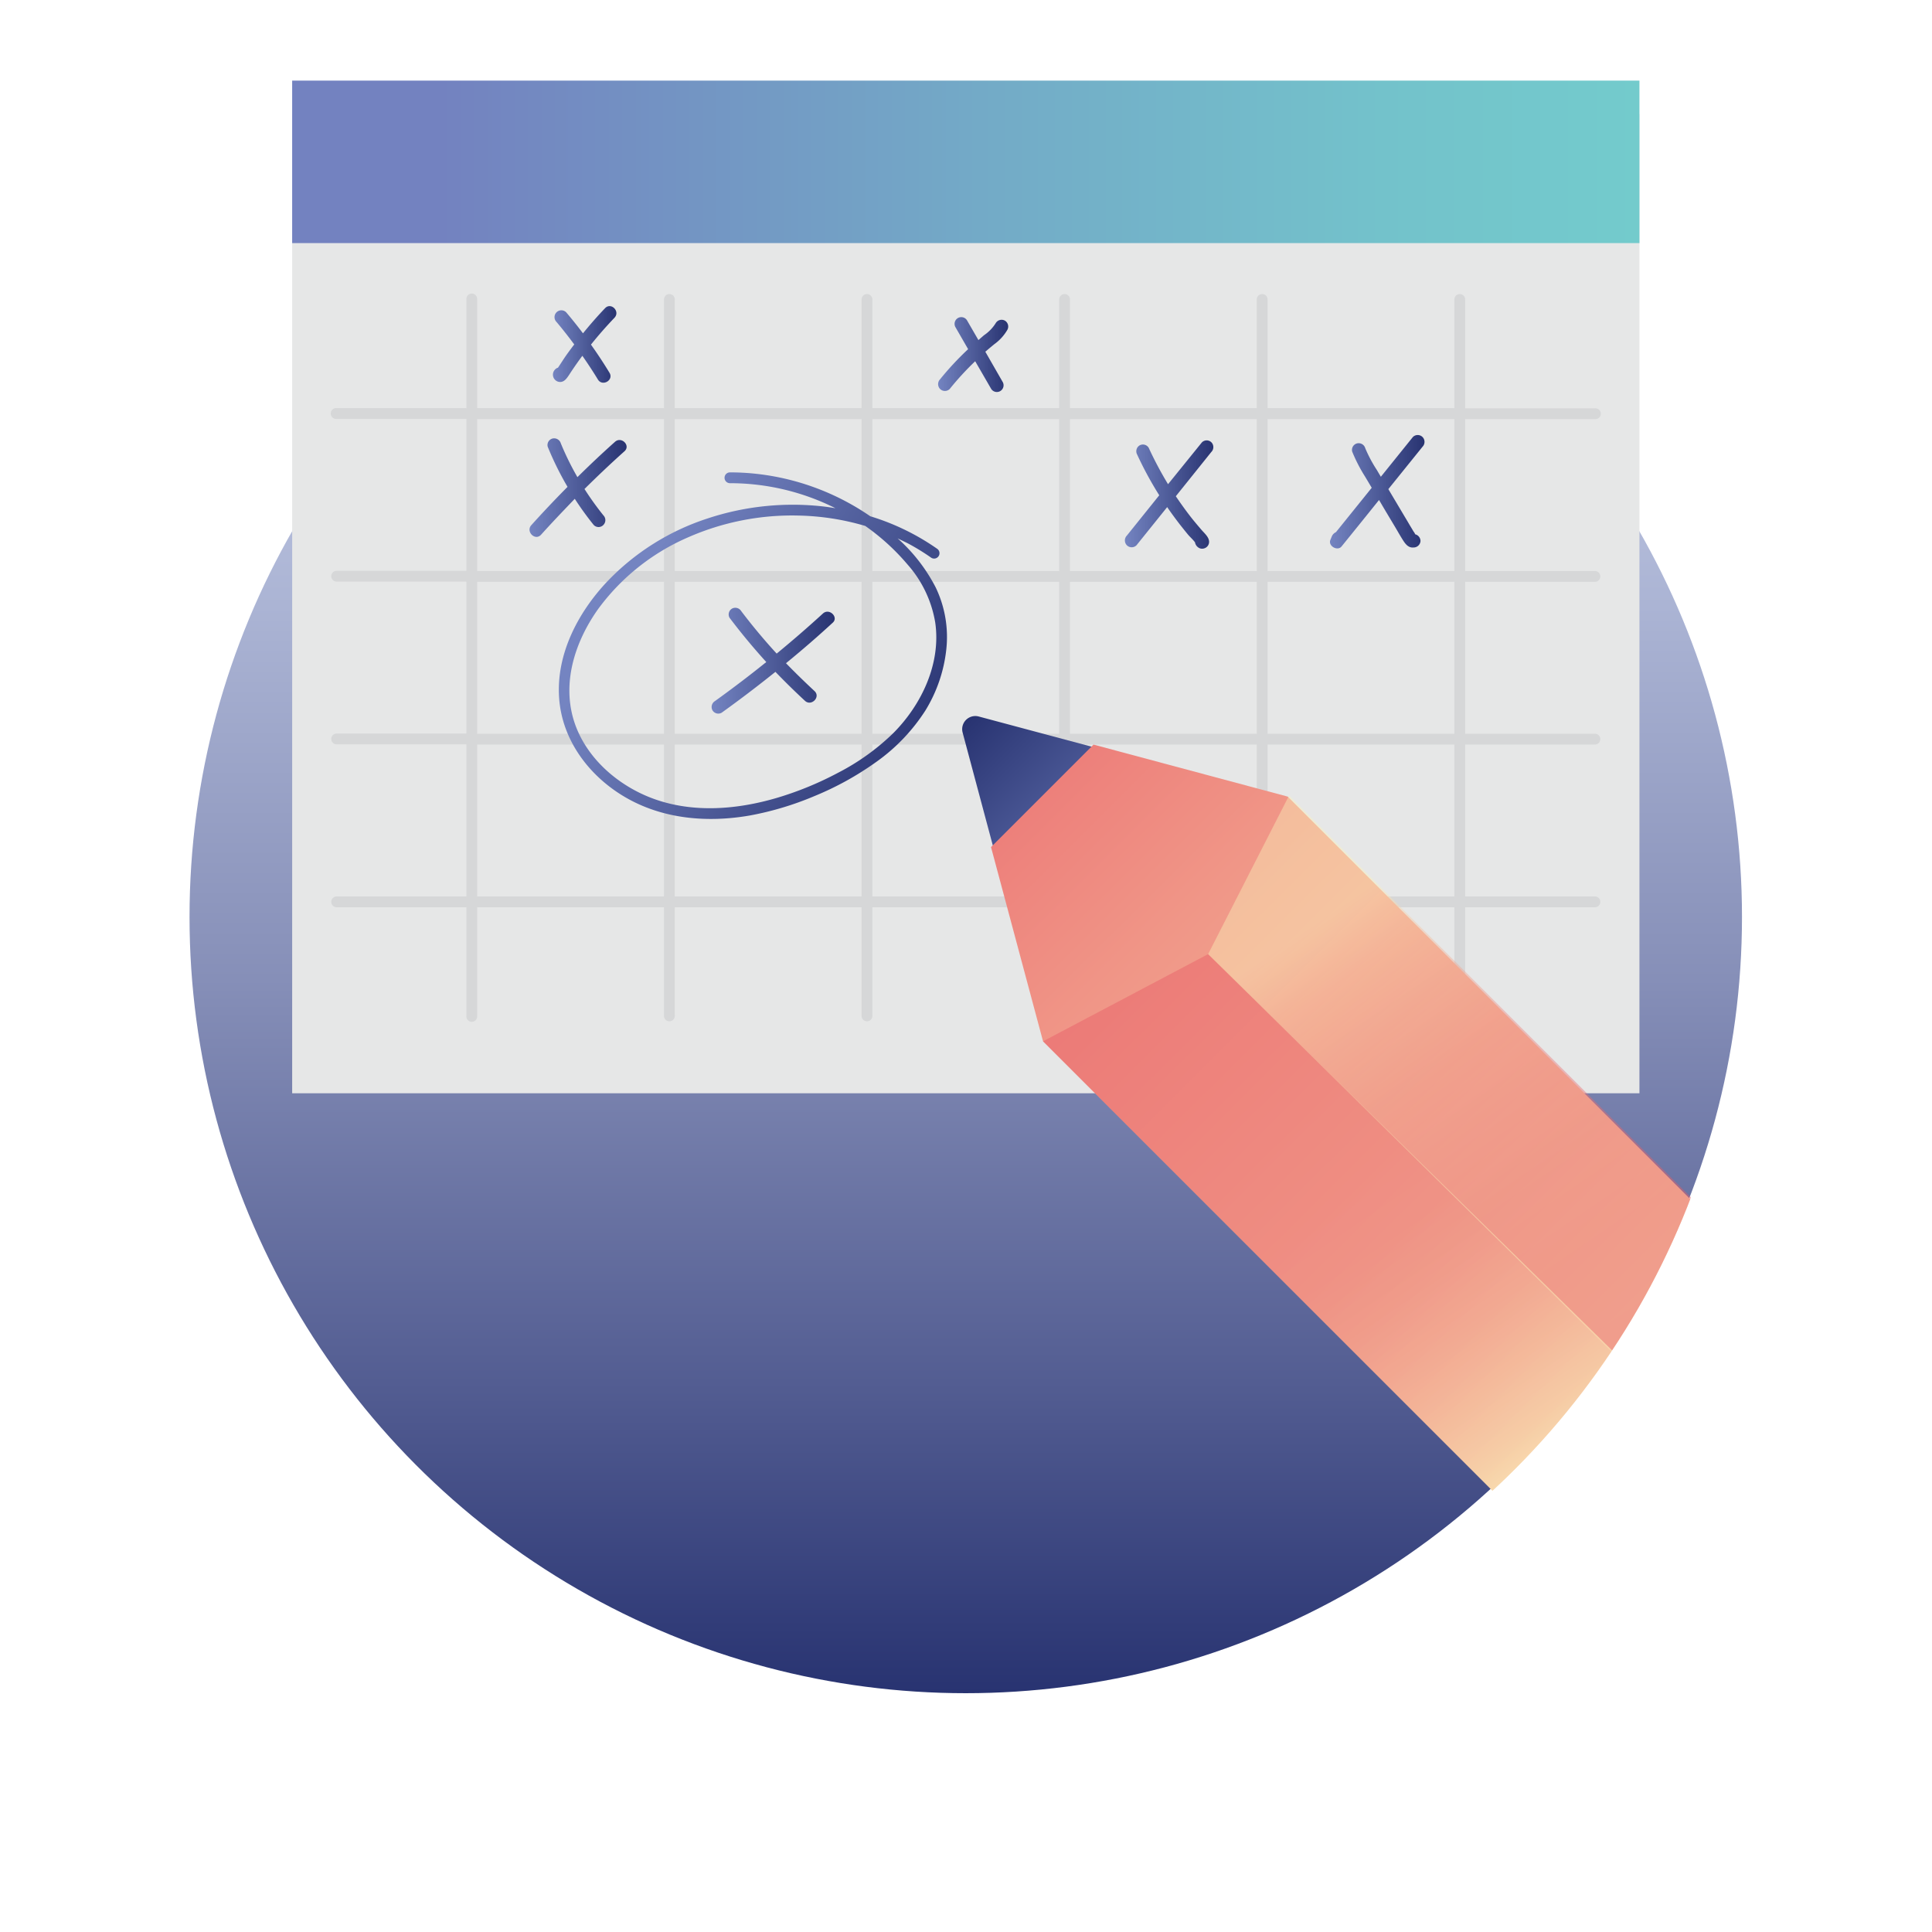 <?xml version="1.0" encoding="UTF-8"?> <svg xmlns="http://www.w3.org/2000/svg" xmlns:xlink="http://www.w3.org/1999/xlink" viewBox="0 0 400 400"><defs><style>.cls-1{fill:none;}.cls-2{isolation:isolate;}.cls-3{fill:url(#linear-gradient);}.cls-4{clip-path:url(#clip-path);}.cls-5{opacity:0.79;}.cls-6{mask:url(#mask);}.cls-7{fill:#23376e;}.cls-8{fill:#e6e7e7;}.cls-9{fill:url(#linear-gradient-2);}.cls-10{fill:#d2d3d4;opacity:0.8;mix-blend-mode:multiply;}.cls-11{fill:url(#linear-gradient-3);}.cls-12{clip-path:url(#clip-path-2);}.cls-13{fill:url(#linear-gradient-4);}.cls-14{fill:url(#linear-gradient-5);}.cls-15,.cls-16{opacity:0.43;}.cls-15{fill:url(#linear-gradient-6);}.cls-16{fill:url(#linear-gradient-7);}.cls-17{opacity:0.17;}.cls-18{fill:url(#linear-gradient-8);}.cls-19{fill:url(#linear-gradient-9);}.cls-20{fill:url(#linear-gradient-10);}.cls-21{fill:url(#linear-gradient-11);}.cls-22{fill:url(#linear-gradient-12);}.cls-23{fill:url(#linear-gradient-13);}.cls-24{filter:url(#luminosity-noclip);}</style><linearGradient id="linear-gradient" x1="199.95" y1="350.55" x2="199.95" y2="29.14" gradientUnits="userSpaceOnUse"><stop offset="0" stop-color="#283371"></stop><stop offset="0.2" stop-color="#535d92"></stop><stop offset="0.46" stop-color="#868fb8"></stop><stop offset="0.7" stop-color="#abb4d4"></stop><stop offset="0.88" stop-color="#c2cae5"></stop><stop offset="1" stop-color="#cad2eb"></stop></linearGradient><clipPath id="clip-path"><circle class="cls-1" cx="200.48" cy="189.85" r="160.71"></circle></clipPath><filter id="luminosity-noclip" x="59.23" y="29.48" width="466.56" height="458.64" color-interpolation-filters="sRGB"><feFlood flood-color="#fff" result="bg"></feFlood><feBlend in="SourceGraphic" in2="bg"></feBlend></filter><mask id="mask" x="59.23" y="29.48" width="466.56" height="458.64" maskUnits="userSpaceOnUse"><g class="cls-24"></g></mask><linearGradient id="linear-gradient-2" x1="60.49" y1="33.51" x2="339.42" y2="33.51" gradientUnits="userSpaceOnUse"><stop offset="0.11" stop-color="#7382c0"></stop><stop offset="0.12" stop-color="#7383c0"></stop><stop offset="0.51" stop-color="#73aac7"></stop><stop offset="0.81" stop-color="#73c2cb"></stop><stop offset="1" stop-color="#73cbcc"></stop></linearGradient><linearGradient id="linear-gradient-3" x1="-196.62" y1="1626.31" x2="-125.4" y2="1626.31" gradientTransform="matrix(0.86, 0.51, -0.51, 0.86, 1129.91, -1176.59)" gradientUnits="userSpaceOnUse"><stop offset="0" stop-color="#7484c1"></stop><stop offset="1" stop-color="#283371"></stop></linearGradient><clipPath id="clip-path-2"><circle class="cls-1" cx="199.95" cy="190.59" r="160.71"></circle></clipPath><linearGradient id="linear-gradient-4" x1="2101" y1="-1806.81" x2="2101" y2="-1861.8" gradientTransform="translate(30.86 2951.13) rotate(-45)" xlink:href="#linear-gradient-3"></linearGradient><linearGradient id="linear-gradient-5" x1="2101.92" y1="-1908.23" x2="2100.9" y2="-1583.95" gradientTransform="translate(30.86 2951.13) rotate(-45)" gradientUnits="userSpaceOnUse"><stop offset="0" stop-color="#e85865"></stop><stop offset="0.33" stop-color="#f09687"></stop><stop offset="0.64" stop-color="#f6c8a3"></stop><stop offset="0.87" stop-color="#fae6b5"></stop><stop offset="1" stop-color="#fcf2bb"></stop></linearGradient><linearGradient id="linear-gradient-6" x1="265.28" y1="225.41" x2="329.84" y2="320.39" gradientUnits="userSpaceOnUse"><stop offset="0.24" stop-color="#e85865"></stop><stop offset="0.34" stop-color="#e95c67"></stop><stop offset="0.44" stop-color="#ea696e"></stop><stop offset="0.54" stop-color="#ed7e7a"></stop><stop offset="0.64" stop-color="#f19c8b"></stop><stop offset="0.75" stop-color="#f6c2a0"></stop><stop offset="0.85" stop-color="#fcf0ba"></stop><stop offset="0.86" stop-color="#fcf2bb"></stop></linearGradient><linearGradient id="linear-gradient-7" x1="5652.09" y1="2947.51" x2="5718.34" y2="3044.96" gradientTransform="translate(5999.58 3229.87) rotate(180)" gradientUnits="userSpaceOnUse"><stop offset="0" stop-color="#e85865"></stop><stop offset="0.25" stop-color="#e85b66"></stop><stop offset="0.41" stop-color="#e9636b"></stop><stop offset="0.54" stop-color="#eb7274"></stop><stop offset="0.67" stop-color="#ee877f"></stop><stop offset="0.78" stop-color="#f2a38f"></stop><stop offset="0.89" stop-color="#f6c4a1"></stop><stop offset="0.98" stop-color="#fbebb7"></stop><stop offset="1" stop-color="#fcf2bb"></stop></linearGradient><linearGradient id="linear-gradient-8" x1="147.33" y1="136.83" x2="172.8" y2="136.83" gradientTransform="matrix(1, 0, 0, 1, 0, 0)" xlink:href="#linear-gradient-3"></linearGradient><linearGradient id="linear-gradient-9" x1="232.98" y1="102.39" x2="251.22" y2="102.39" gradientTransform="matrix(1, 0, 0, 1, 0, 0)" xlink:href="#linear-gradient-3"></linearGradient><linearGradient id="linear-gradient-10" x1="275.42" y1="101.83" x2="294.91" y2="101.83" gradientTransform="matrix(1, 0, 0, 1, 0, 0)" xlink:href="#linear-gradient-3"></linearGradient><linearGradient id="linear-gradient-11" x1="109.66" y1="100.94" x2="129.73" y2="100.94" gradientTransform="matrix(1, 0, 0, 1, 0, 0)" xlink:href="#linear-gradient-3"></linearGradient><linearGradient id="linear-gradient-12" x1="114.53" y1="71.29" x2="127.64" y2="71.29" gradientTransform="matrix(1, 0, 0, 1, 0, 0)" xlink:href="#linear-gradient-3"></linearGradient><linearGradient id="linear-gradient-13" x1="194.24" y1="73.37" x2="208.73" y2="73.37" gradientTransform="matrix(1, 0, 0, 1, 0, 0)" xlink:href="#linear-gradient-3"></linearGradient></defs><title>Homepage</title><g class="cls-2"><g id="Layer_1" data-name="Layer 1"><circle class="cls-3" cx="199.95" cy="189.85" r="160.71"></circle><g class="cls-4"><g class="cls-5"><g class="cls-6"><polygon class="cls-7" points="393.24 304.87 393.5 304.63 330.03 241.16 340.17 241.16 340.17 65.14 340.17 38.44 340.17 31.5 61.23 31.5 61.23 38.44 61.23 65.14 61.23 241.16 228.21 241.16 317.67 362.95 472.97 485.92 523.63 435.26 393.24 304.87"></polygon></g></g></g><circle class="cls-1" cx="199.95" cy="189.85" r="160.71"></circle><rect class="cls-8" x="60.49" y="23.64" width="278.94" height="202.71"></rect><rect class="cls-9" x="60.49" y="16.69" width="278.94" height="33.64"></rect><path class="cls-10" d="M330.21,120.46a1.12,1.12,0,1,0,0-2.24H303.35V86.77h26.86a1.12,1.12,0,1,0,0-2.23H303.35V62a1.12,1.12,0,0,0-2.24,0v22.5H262.44V62a1.12,1.12,0,0,0-2.24,0v22.5H221.53V62a1.12,1.12,0,1,0-2.24,0v22.5H180.62V62a1.12,1.12,0,0,0-2.24,0v22.5H139.71V62a1.12,1.12,0,0,0-2.24,0v22.5H98.79V62a1.12,1.12,0,1,0-2.23,0v22.5H69.7a1.12,1.12,0,1,0,0,2.23H96.56v31.45H69.7a1.12,1.12,0,0,0,0,2.24H96.56v31.45H69.7a1.12,1.12,0,0,0,0,2.24H96.56V185.6H69.7a1.12,1.12,0,0,0,0,2.24H96.56v22.49a1.12,1.12,0,1,0,2.23,0V187.84h38.68v22.49a1.12,1.12,0,1,0,2.24,0V187.84h38.67v22.49a1.12,1.12,0,1,0,2.24,0V187.84h38.67v22.49a1.12,1.12,0,1,0,2.24,0V187.84H260.2v22.49a1.12,1.12,0,1,0,2.24,0V187.84h38.67v22.49a1.12,1.12,0,1,0,2.24,0V187.84h26.86a1.12,1.12,0,0,0,0-2.24H303.35V154.15h26.86a1.12,1.12,0,0,0,0-2.24H303.35V120.46Zm-29.1-33.69v31.45H262.44V86.77Zm-40.91,0v31.45H221.53V86.77Zm-79.58,33.69h38.67v31.45H180.62Zm-2.24,31.45H139.71V120.46h38.67Zm43.15-31.45H260.2v31.45H221.53Zm-2.24-33.69v31.45H180.62V86.77Zm-40.91,0v31.45H139.71V86.77Zm-79.59,0h38.68v31.45H98.79Zm0,33.69h38.68v31.45H98.79Zm0,65.14V154.15h38.68V185.6Zm40.92,0V154.15h38.67V185.6Zm40.91,0V154.15h38.67V185.6Zm40.91,0V154.15H260.2V185.6Zm79.58,0H262.44V154.15h38.67Zm0-33.69H262.44V120.46h38.67Z"></path><path class="cls-11" d="M195.9,134.64a23.66,23.66,0,0,0-2.2-13.07,35.13,35.13,0,0,0-7.85-10.1c.69.33,1.38.67,2.06,1a46.13,46.13,0,0,1,4.89,3A1.11,1.11,0,1,0,194,113.6a49,49,0,0,0-13.81-6.71,51.53,51.53,0,0,0-22-8.59,50.46,50.46,0,0,0-7.06-.5,1.12,1.12,0,0,0,0,2.24,48.7,48.7,0,0,1,21.84,5.18c-.68-.11-1.36-.22-2-.3a56.06,56.06,0,0,0-24.5,2.43,50.07,50.07,0,0,0-20.85,13.15c-6,6.4-10.49,15-9.86,24,.6,8.71,6.16,16.1,13.53,20.46,7.84,4.64,17.17,5.42,26,3.87a64,64,0,0,0,13.31-4,62.93,62.93,0,0,0,13-7.21,38.53,38.53,0,0,0,10-10.53A30.36,30.36,0,0,0,195.9,134.64ZM185,151.73A47.57,47.57,0,0,1,173.5,160a68.25,68.25,0,0,1-12.65,5.19c-8.21,2.42-17.24,3.17-25.42.23-7.31-2.63-14-8.34-16.5-15.86-2.68-8.11.1-16.67,4.86-23.4a45.5,45.5,0,0,1,18.6-14.88,53.53,53.53,0,0,1,22.91-4.54,52.36,52.36,0,0,1,13.84,2.15,46.07,46.07,0,0,1,8.77,8,24.06,24.06,0,0,1,5.72,12C194.85,137.32,190.86,145.81,185,151.73Z"></path><g class="cls-12"><path class="cls-13" d="M199.29,151.63l16,59.82,47.12-47.12-59.82-16A2.72,2.72,0,0,0,199.29,151.63Z"></path><polygon class="cls-14" points="266.61 164.93 226.4 154.16 205.18 175.38 215.95 215.59 472.22 471.86 522.88 421.2 266.61 164.93 266.61 164.93"></polygon><polygon class="cls-15" points="215.95 215.59 250.13 197.54 367.85 313.56 341.82 341.46 215.95 215.59"></polygon><polygon class="cls-16" points="392.76 290.57 367.85 313.01 250.13 197.54 266.89 164.7 392.76 290.57"></polygon></g><g class="cls-17"></g><path class="cls-18" d="M170.4,127q-4.69,4.29-9.6,8.32-3.88-4.23-7.35-8.81a1.43,1.43,0,0,0-1.9-.5,1.4,1.4,0,0,0-.5,1.9q3.6,4.76,7.6,9.16-5.21,4.19-10.64,8.09a1.43,1.43,0,0,0-.5,1.9,1.4,1.4,0,0,0,1.9.5q5.68-4.08,11.13-8.46,3,3.11,6.12,6c1.31,1.2,3.28-.76,2-2-2-1.86-4-3.8-5.93-5.79q5-4.08,9.67-8.38C173.69,127.8,171.72,125.84,170.4,127Z"></path><path class="cls-19" d="M250.83,91.6a1.39,1.39,0,0,0-2,0l-7,8.65a75.4,75.4,0,0,1-4-7.53,1.4,1.4,0,0,0-1.9-.5,1.42,1.42,0,0,0-.49,1.9,73.65,73.65,0,0,0,4.57,8.42l-6.71,8.35a1.44,1.44,0,0,0,0,2,1.41,1.41,0,0,0,2,0l6.35-7.9q1.26,1.83,2.63,3.6c.55.7,1.11,1.4,1.68,2.09.45.53,1,1,1.45,1.6a1.62,1.62,0,0,0,.7,1.08,1.33,1.33,0,0,0,1.22.17,1.41,1.41,0,0,0,1-1.34c0-1-1-1.81-1.63-2.55s-1.27-1.49-1.88-2.25c-1.16-1.46-2.26-3-3.31-4.54l-.07-.11,7.34-9.15A1.43,1.43,0,0,0,250.83,91.6Z"></path><path class="cls-20" d="M294.52,90.48a1.42,1.42,0,0,0-2,0l-6.63,8.23-.84-1.42a28.41,28.41,0,0,1-2.39-4.49,1.42,1.42,0,0,0-1.7-1,1.39,1.39,0,0,0-1,1.71,32.69,32.69,0,0,0,2.66,5.16l1.38,2.32-7.41,9.19a1.7,1.7,0,0,0-.88.94l-.27.66c-.52,1.26,1.48,2.4,2.32,1.35q3.89-4.8,7.75-9.61l.27.44c1,1.73,2.05,3.45,3.08,5.18.51.86,1,1.73,1.54,2.59s1.16,1.73,2.26,1.62A1.43,1.43,0,0,0,294.1,112a1.46,1.46,0,0,0-1.1-1.38s0,0,0,0a2.41,2.41,0,0,0-.35-.59c-.23-.39-.46-.78-.7-1.17-.46-.79-.93-1.57-1.4-2.36l-2.73-4.59-.38-.64,7.09-8.79A1.44,1.44,0,0,0,294.52,90.48Z"></path><path class="cls-21" d="M127.33,91.47q-4,3.57-7.78,7.32a58.58,58.58,0,0,1-3.44-7,1.45,1.45,0,0,0-1.71-1,1.39,1.39,0,0,0-1,1.71,64.62,64.62,0,0,0,4.1,8.3q-3.84,3.87-7.5,7.93c-1.19,1.33.77,3.3,2,2,2.28-2.54,4.64-5,7-7.46a62.65,62.65,0,0,0,3.92,5.42,1.38,1.38,0,0,0,2,0,1.42,1.42,0,0,0,0-2,62.06,62.06,0,0,1-3.91-5.45c2.7-2.67,5.45-5.28,8.28-7.81C130.62,92.24,128.66,90.28,127.33,91.47Z"></path><path class="cls-22" d="M125.28,63.8c-1.6,1.67-3.12,3.41-4.58,5.21-1.12-1.48-2.28-2.94-3.48-4.35a1.39,1.39,0,0,0-2,2c1.28,1.51,2.49,3.07,3.67,4.65-.54.71-1.08,1.43-1.59,2.15-.62.87-1.18,1.79-1.78,2.67a1.24,1.24,0,0,0-.57.34,1.52,1.52,0,0,0,.59,2.55c1.15.32,1.78-.64,2.32-1.46.86-1.33,1.77-2.63,2.71-3.9,1.12,1.61,2.2,3.24,3.22,4.92.93,1.52,3.33.13,2.4-1.4q-1.82-3-3.84-5.83c1.53-1.92,3.16-3.77,4.85-5.54C128.48,64.48,126.52,62.51,125.28,63.8Z"></path><path class="cls-23" d="M208.56,68.29a1.42,1.42,0,0,0-.5-1.9,1.41,1.41,0,0,0-1.9.5,8.37,8.37,0,0,1-2.44,2.52l-1.15,1-2.37-4.1a1.39,1.39,0,0,0-2.4,1.4l2.64,4.58a61.23,61.23,0,0,0-5.81,6.24,1.44,1.44,0,0,0,0,2,1.42,1.42,0,0,0,2,0,59.65,59.65,0,0,1,5.27-5.74l3.31,5.72a1.39,1.39,0,0,0,2.4-1.4L204,72.82q.92-.79,1.86-1.56A9.56,9.56,0,0,0,208.56,68.29Z"></path></g></g></svg> 